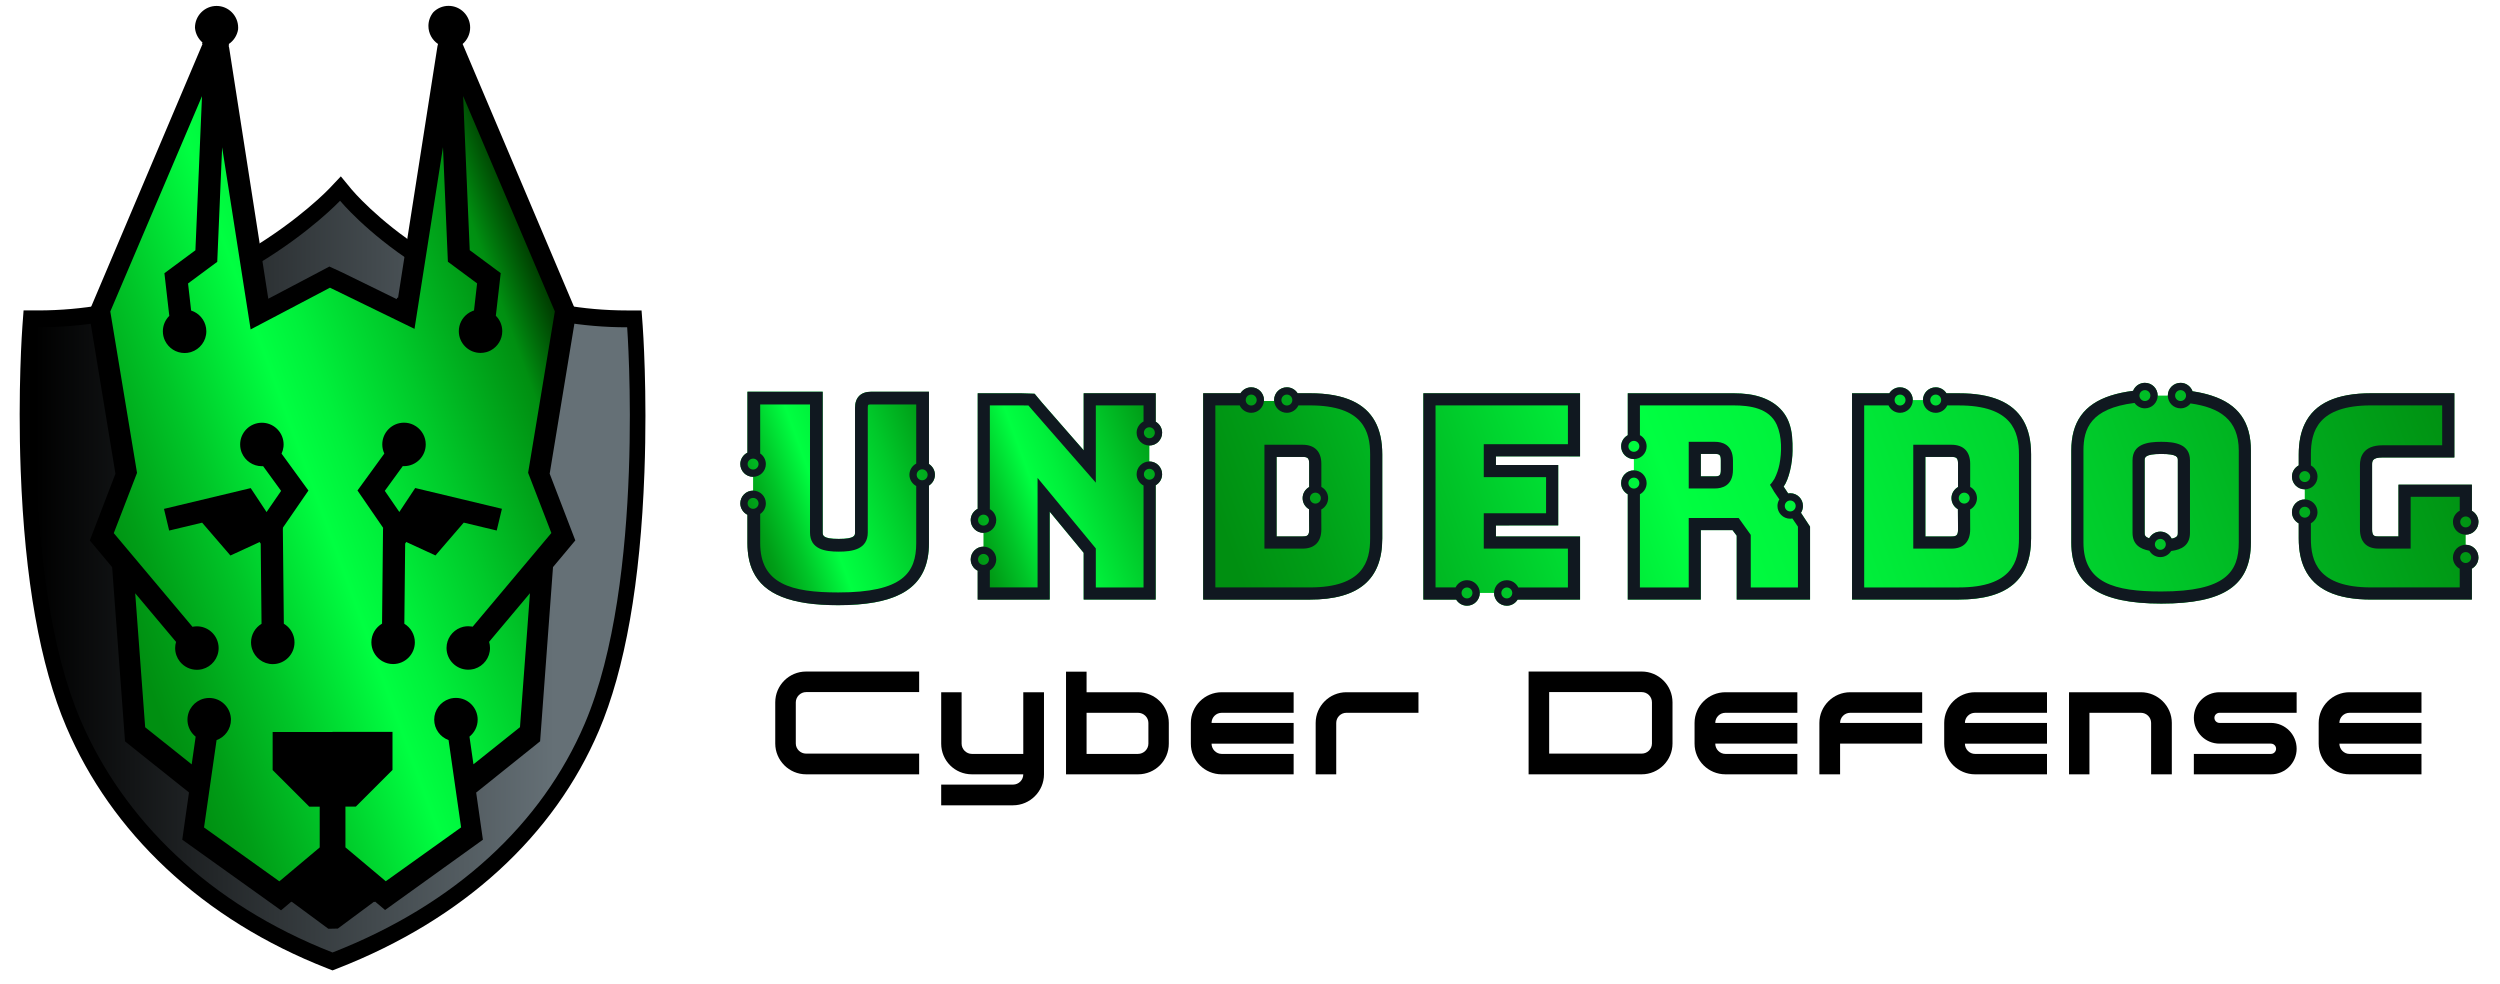 <svg xmlns="http://www.w3.org/2000/svg" xmlns:xlink="http://www.w3.org/1999/xlink" id="Layer_1" x="0px" y="0px" viewBox="0 0 254 100" style="enable-background:new 0 0 254 100;" xml:space="preserve"><g>	<g>		<g>			<g>				<g>					<path d="M33.249,98.383c-6.305-2.466-11.818-5.89-16.386-10.178c-4.427-4.155-7.835-8.989-10.131-14.367      c-2.662-6.236-4.22-14.996-4.629-26.036C1.8,39.643,2.259,33.378,2.278,33.115l0.118-1.575h1.46      c9.227,0,16.763-3.348,21.461-6.156c5.129-3.066,8.096-6.179,8.125-6.21l1.187-1.256l1.105,1.341      c0.024,0.029,2.606,3.121,7.343,6.165c4.342,2.791,11.448,6.117,20.643,6.117h1.462l0.116,1.577      c0.02,0.267,0.478,6.627,0.176,14.882c-0.409,11.173-1.965,20-4.626,26.238c-2.275,5.33-5.69,10.101-10.148,14.181      c-4.509,4.126-10.019,7.479-16.376,9.964l-0.538,0.21L33.249,98.383z"></path>					<linearGradient id="SVGID_1_" gradientUnits="userSpaceOnUse" x1="3.584" y1="58.584" x2="63.993" y2="58.584">						<stop offset="0" style="stop-color:#000000"></stop>						<stop offset="0.873" style="stop-color:#657076"></stop>					</linearGradient>					<path style="fill:url(#SVGID_1_);" d="M33.787,96.772c12.541-4.903,21.294-13.109,25.624-23.252      c6.205-14.546,4.309-40.266,4.309-40.266c-18.606,0-29.169-12.857-29.169-12.857S22.461,33.253,3.856,33.253      c0,0-1.895,25.324,4.313,39.866C12.499,83.264,21.25,91.868,33.787,96.772z"></path>				</g>			</g>		</g>		<path d="M38.111,91.604l-0.066,0.05l-0.045-0.038l-3.601,2.67l-0.075,0.057l-0.963,0.02h-0.001l-0.365-0.27h-0.001l-3.358-2.48   l-0.034,0.028l-0.023-0.017l-1.026,0.865l-10.036-7.177l0.682-4.782l-0.015-0.013l0.002-0.017l-4.833-3.855l-1.651-1.324   l-1.31-17.699l-2.267-2.711l2.604-6.779L9.026,31.721L20.563,4.502c0.004-0.008,0.008-0.017,0.013-0.025   c-0.018-0.016-0.036-0.032-0.053-0.048l0.037-0.086c0.004-0.008,0.008-0.017,0.013-0.025c-0.425-0.366-0.71-0.889-0.762-1.478   c-0.001-0.011-0.001-0.022-0.001-0.033c0-1.215,0.984-2.204,2.193-2.204c1.21,0,2.194,0.989,2.194,2.204   c0,0.063-0.002,0.125-0.007,0.187c0,0,0,0.001,0,0.002c-0.099,0.613-0.452,1.145-0.948,1.479c0.014,0.041,0.025,0.082,0.036,0.124   c-0.017,0.014-0.034,0.025-0.051,0.037c0.024,0.07,0.043,0.142,0.056,0.218l0.003,0.018l3.973,25.48l5.268-2.775l0.937-0.496   l1.279,0.588l5.569,2.726l0.026-0.167l0.101,0.05l4.009-25.591c0.013-0.076,0.032-0.149,0.056-0.219   c-0.588-0.396-0.976-1.07-0.976-1.831c0-0.53,0.188-1.017,0.501-1.399c0.397-0.397,0.943-0.642,1.546-0.642   c1.21,0,2.193,0.989,2.193,2.204c0,0.668-0.298,1.267-0.766,1.671c0.004,0.009,0.008,0.017,0.013,0.025l0.011,0.025l11.526,27.194   l-2.704,16.413l2.604,6.779l-2.266,2.711l-1.31,17.699l-6.497,5.208l0.684,4.79l-9.939,7.142L38.111,91.604z"></path>					<linearGradient id="SVGID_00000176738561234520733480000009333024789616114327_" gradientUnits="userSpaceOnUse" x1="33.782" y1="53.787" x2="33.796" y2="53.787">			<stop offset="0.034" style="stop-color:#008F11"></stop>			<stop offset="0.099" style="stop-color:#009E17"></stop>			<stop offset="0.223" style="stop-color:#00C528"></stop>			<stop offset="0.382" style="stop-color:#00FF41"></stop>			<stop offset="0.445" style="stop-color:#00F03B"></stop>			<stop offset="0.565" style="stop-color:#00C92A"></stop>			<stop offset="0.719" style="stop-color:#008F11"></stop>			<stop offset="1" style="stop-color:#6CCA98"></stop>		</linearGradient>		<polygon style="fill:url(#SVGID_00000176738561234520733480000009333024789616114327_);" points="33.796,53.791 33.782,53.791    33.782,53.782   "></polygon>					<linearGradient id="SVGID_00000111179231231290923640000009743512148729558167_" gradientUnits="userSpaceOnUse" x1="33.782" y1="53.787" x2="33.796" y2="53.787">			<stop offset="0.034" style="stop-color:#008F11"></stop>			<stop offset="0.087" style="stop-color:#00800F"></stop>			<stop offset="0.188" style="stop-color:#00590B"></stop>			<stop offset="0.327" style="stop-color:#001B03"></stop>			<stop offset="0.382" style="stop-color:#000000"></stop>			<stop offset="0.433" style="stop-color:#000F02"></stop>			<stop offset="0.531" style="stop-color:#003606"></stop>			<stop offset="0.666" style="stop-color:#00740E"></stop>			<stop offset="0.719" style="stop-color:#008F11"></stop>			<stop offset="1" style="stop-color:#6CCA98"></stop>		</linearGradient>		<polygon style="fill:url(#SVGID_00000111179231231290923640000009743512148729558167_);" points="33.796,53.791 33.782,53.791    33.782,53.782   "></polygon>					<linearGradient id="SVGID_00000051376954150966310450000009039759597036737204_" gradientUnits="userSpaceOnUse" x1="8.726" y1="57.341" x2="59.059" y2="39.021">			<stop offset="0.034" style="stop-color:#008F11"></stop>			<stop offset="0.112" style="stop-color:#009E17"></stop>			<stop offset="0.262" style="stop-color:#00C528"></stop>			<stop offset="0.455" style="stop-color:#00FF41"></stop>			<stop offset="0.539" style="stop-color:#00F03B"></stop>			<stop offset="0.701" style="stop-color:#00C92A"></stop>			<stop offset="0.909" style="stop-color:#008F11"></stop>			<stop offset="1" style="stop-color:#003B00"></stop>		</linearGradient>		<path style="fill:url(#SVGID_00000051376954150966310450000009039759597036737204_);" d="M56.372,31.638l-0.384-0.901   l-8.913-20.93l-0.021-0.05l0.024,0.562l0.647,15.098l3.148,2.332l-0.168,1.47l-0.2,1.745l-0.128,1.118   c0.403,0.399,0.654,0.955,0.654,1.567c0,0.842-0.474,1.575-1.169,1.948c-0.121,0.066-0.25,0.119-0.383,0.161   c-0.029,0.008-0.058,0.017-0.088,0.024c-0.181,0.049-0.372,0.075-0.568,0.075c-1.217,0-2.207-0.991-2.207-2.208   c0-0.716,0.343-1.352,0.873-1.757c0.157-0.119,0.33-0.218,0.517-0.293c0.05-0.02,0.101-0.038,0.154-0.055l0.163-1.435l0.15-1.318   l-1.738-1.287l-0.003-0.002l-0.001-0.001l-1.225-0.908l-0.494-11.543l-0.005-0.091l-0.113,0.726l-1.552,9.908l-0.283,1.8   l-0.941,6.006l-0.002,0.013l-0.096-0.047l-8.487-4.132l-0.006-0.003l-8.045,4.232l-0.017,0.008l-0.896-5.719l-0.278-1.774   L22.583,15.06l-0.014-0.094l-0.497,11.635l-1.977,1.464l-0.001,0.001l-0.989,0.733l0.166,1.452l0.148,1.302   c0.006,0.001,0.012,0.002,0.017,0.004c0.779,0.253,1.368,0.928,1.499,1.753c0,0.003,0.001,0.004,0.001,0.005   c0.017,0.112,0.027,0.228,0.027,0.343c0,0.989-0.655,1.829-1.553,2.11c-0.028,0.008-0.058,0.017-0.088,0.024   c-0.181,0.05-0.371,0.075-0.567,0.075c-0.875,0-1.633-0.512-1.99-1.253c-0.002-0.002-0.003-0.003-0.003-0.004   c-0.139-0.29-0.216-0.612-0.216-0.953c0-0.611,0.251-1.167,0.654-1.567l-0.119-1.036l-0.199-1.74l-0.178-1.556l3.15-2.332   l0.66-15.439l0.007-0.175l0.003-0.046l-8.94,20.993l-0.378,0.887l0.15,0.906l2.565,15.494l-2.362,6.119l4.484,5.337l3.511,4.179   c0.145-0.031,0.295-0.047,0.449-0.047c1.067,0,1.957,0.759,2.163,1.765c0.001,0.002,0.001,0.005,0.001,0.008   c0.03,0.14,0.045,0.287,0.045,0.435c0,1.028-0.705,1.893-1.658,2.139c-0.029,0.007-0.059,0.014-0.09,0.02   c-0.148,0.033-0.303,0.049-0.461,0.049c-0.685,0-1.297-0.313-1.703-0.805c-0.01-0.012-0.022-0.026-0.032-0.039   c-0.296-0.375-0.473-0.85-0.473-1.365c0-0.216,0.033-0.424,0.091-0.621c0-0.002,0.001-0.003,0.001-0.004l-0.745-0.888   l-3.338-3.973l-0.046-0.054l-0.021-0.024l1.012,13.61l3.031,2.417l1.696,1.353l0.002-0.017l0.399-2.784l0.003-0.011   c-0.119-0.094-0.228-0.202-0.324-0.317c-0.318-0.383-0.51-0.874-0.51-1.408c0-1.034,0.715-1.904,1.676-2.143   c0.03-0.006,0.06-0.015,0.09-0.02c0.144-0.03,0.291-0.046,0.442-0.046c1.153,0,2.102,0.889,2.199,2.016   c0.003,0.026,0.006,0.052,0.007,0.078c0.002,0.038,0.003,0.077,0.003,0.114c0,0.955-0.61,1.769-1.46,2.076L20.73,84.07   l0.021,0.015l7.623,5.452l0.009,0.007l0.011-0.011l4.087-3.433v-4.143h-1.059l-3.722-3.72v-3.868h6.083V74.36h6.094v3.867   l-3.721,3.721h-1.06v4.143l4.058,3.409l0.04,0.034l0.013-0.009l7.64-5.462l-1.272-8.873c-0.849-0.307-1.46-1.121-1.46-2.075   c0-0.974,0.635-1.805,1.513-2.097c0.003,0,0.005-0.001,0.007-0.001c0.05-0.017,0.104-0.033,0.156-0.046   c0.03-0.007,0.06-0.015,0.09-0.02c0.143-0.03,0.291-0.045,0.443-0.045c1.217,0,2.208,0.99,2.208,2.208   c0,0.698-0.326,1.32-0.833,1.726l0.391,2.724l0.013,0.088l0.017-0.013l4.71-3.759l1.012-13.591l0.001-0.019l-0.211,0.252   l-3.939,4.687c0.059,0.198,0.091,0.408,0.091,0.624c0,0.99-0.654,1.831-1.552,2.11c-0.029,0.008-0.058,0.018-0.088,0.024   c-0.011,0.003-0.022,0.007-0.034,0.009c-0.172,0.043-0.35,0.065-0.535,0.065c-1.217,0-2.208-0.99-2.208-2.209   c0-0.934,0.585-1.737,1.408-2.057c0.087-0.035,0.176-0.063,0.268-0.086c0.028-0.007,0.058-0.014,0.089-0.02   c0.143-0.03,0.292-0.045,0.443-0.045c0.119,0,0.237,0.01,0.351,0.028c0.033,0.005,0.065,0.012,0.098,0.019l0.006-0.007   l7.989-9.511l-2.361-6.119l2.566-15.501L56.372,31.638z M31.333,49.846l-2.205,3.205l-0.001,0.001l-0.376,0.547l-0.013,0.184   l0.013,1.296l0.001,0.066l0.085,8.225c0,0,0.001,0,0.001,0.001c0.485,0.287,0.852,0.757,1.005,1.313   c0.014,0.049,0.025,0.099,0.035,0.149c0.007,0.04,0.015,0.08,0.021,0.121c0.004,0.03,0.007,0.06,0.01,0.088   c0.007,0.074,0.012,0.148,0.012,0.225c0,1.217-0.99,2.208-2.208,2.208c-0.989,0-1.829-0.655-2.109-1.553   c-0.042-0.136-0.072-0.278-0.087-0.425c-0.008-0.076-0.012-0.153-0.012-0.231c0-0.799,0.428-1.499,1.067-1.887l-0.084-8.137   v-0.005l-0.109-0.165l-2.968,1.368l-2.875-3.336l-3.35,0.801l-0.525-2.198l-0.001-0.004l8.812-2.11l1.173,1.771l0.005,0.008   l0.433,0.654l0.003-0.003l0.166-0.244l0.001-0.002l0.001-0.001l1.305-1.897l0.002-0.002l-1.83-2.516   c-0.041,0.004-0.082,0.007-0.124,0.007c-0.913,0-1.7-0.557-2.035-1.349c-0.013-0.034-0.027-0.066-0.04-0.101   c-0.011-0.034-0.023-0.068-0.035-0.103c-0.042-0.136-0.072-0.278-0.087-0.425c-0.008-0.077-0.012-0.153-0.012-0.231   c0-1.217,0.99-2.208,2.208-2.208c1.143,0,2.087,0.875,2.197,1.988c0.007,0.073,0.012,0.147,0.012,0.22   c0,0.083-0.006,0.166-0.014,0.245c-0.028,0.243-0.096,0.472-0.195,0.685l0.001,0.003l2.727,3.749L31.333,49.846z M50.466,53.9   l-3.349-0.802l-2.875,3.336l-0.008-0.005l-2.96-1.364l-0.109,0.167l-0.084,8.14c0.638,0.388,1.068,1.088,1.068,1.887   c0,1.218-0.991,2.209-2.209,2.209c-0.385,0-0.746-0.098-1.061-0.273c-0.03-0.017-0.062-0.035-0.092-0.053   c-0.057-0.036-0.113-0.074-0.167-0.114c-0.539-0.403-0.888-1.047-0.888-1.77c0-0.806,0.437-1.513,1.085-1.897l0.085-8.29   l0.014-1.297v-0.008l0.008-0.14v-0.004l-0.398-0.579l-2.205-3.208l2.727-3.752c-0.133-0.283-0.208-0.597-0.208-0.931   c0-1.217,0.99-2.208,2.207-2.208c0.343,0,0.666,0.078,0.957,0.218c0.093,0.046,0.184,0.097,0.27,0.155   c0.592,0.397,0.982,1.071,0.982,1.835c0,1.219-0.99,2.208-2.208,2.208c-0.041,0-0.082-0.003-0.123-0.007l-1.829,2.517l1.303,1.894   l0.001,0.003l0.001,0.001l0.172,0.249l0.442-0.669l0.003-0.003l0.004-0.007l1.163-1.754l8.803,2.108l0.008,0.002L50.466,53.9z"></path>	</g>	<g>		<g>							<linearGradient id="SVGID_00000079478093369259103260000009935075759955765642_" gradientUnits="userSpaceOnUse" x1="74.777" y1="53.363" x2="96.448" y2="45.476">				<stop offset="0.034" style="stop-color:#008F11"></stop>				<stop offset="0.099" style="stop-color:#009E17"></stop>				<stop offset="0.223" style="stop-color:#00C528"></stop>				<stop offset="0.382" style="stop-color:#00FF41"></stop>				<stop offset="0.497" style="stop-color:#00F03B"></stop>				<stop offset="0.718" style="stop-color:#00C92A"></stop>				<stop offset="1" style="stop-color:#008F11"></stop>				<stop offset="1" style="stop-color:#003B00"></stop>			</linearGradient>			<path style="fill:url(#SVGID_00000079478093369259103260000009935075759955765642_);" d="M94.986,48.239    c0,0.46-0.243,0.861-0.605,1.091v5.847c0,0.546-0.044,1.053-0.134,1.523c-0.631,3.295-3.507,4.784-9.088,4.784    c-4.738,0-7.526-1.073-8.645-3.419c-0.388-0.809-0.574-1.769-0.574-2.889v-2.878c-0.427-0.212-0.724-0.649-0.724-1.156    c0-0.716,0.582-1.296,1.298-1.296v-1.402c-0.716,0-1.298-0.582-1.298-1.298c0-0.507,0.297-0.944,0.724-1.156v-6.194h7.647v14.298    c0,0.292,0,0.657,1.629,0.657c1.655,0,1.655-0.365,1.655-0.657V41.443c0-1.06,0.584-1.645,1.647-1.645h5.863v7.347    C94.743,47.375,94.986,47.779,94.986,48.239z"></path>							<linearGradient id="SVGID_00000103956089850575821170000002302814611608412079_" gradientUnits="userSpaceOnUse" x1="97.025" y1="54.568" x2="119.729" y2="46.304">				<stop offset="0.034" style="stop-color:#008F11"></stop>				<stop offset="0.099" style="stop-color:#009E17"></stop>				<stop offset="0.223" style="stop-color:#00C528"></stop>				<stop offset="0.382" style="stop-color:#00FF41"></stop>				<stop offset="0.497" style="stop-color:#00F03B"></stop>				<stop offset="0.718" style="stop-color:#00C92A"></stop>				<stop offset="1" style="stop-color:#008F11"></stop>				<stop offset="1" style="stop-color:#003B00"></stop>			</linearGradient>			<path style="fill:url(#SVGID_00000103956089850575821170000002302814611608412079_);" d="M118.072,48.182    c0,0.481-0.264,0.895-0.654,1.12v11.614h-7.316v-4.751l-3.45-4.179v8.93h-7.316v-2.915c0.083,0.039,0.173,0.067,0.264,0.085    c-0.559-0.145-0.975-0.649-0.975-1.252c0-0.714,0.582-1.296,1.296-1.296v-1.402c-0.714,0-1.296-0.582-1.296-1.296    c0-0.502,0.292-0.934,0.711-1.148V39.956h4.451l1.329,0.047l0.758,0.91l4.228,4.839v-5.795h7.316v2.891    c0.39,0.225,0.654,0.639,0.654,1.12c0,0.714-0.582,1.296-1.296,1.296v1.624C117.49,46.887,118.072,47.469,118.072,48.182z"></path>							<linearGradient id="SVGID_00000112607255844701710440000001947947981994417819_" gradientUnits="userSpaceOnUse" x1="126.417" y1="72.376" x2="245.401" y2="29.069">				<stop offset="0.034" style="stop-color:#008F11"></stop>				<stop offset="0.099" style="stop-color:#009E17"></stop>				<stop offset="0.223" style="stop-color:#00C528"></stop>				<stop offset="0.382" style="stop-color:#00FF41"></stop>				<stop offset="0.497" style="stop-color:#00F03B"></stop>				<stop offset="0.718" style="stop-color:#00C92A"></stop>				<stop offset="1" style="stop-color:#008F11"></stop>				<stop offset="1" style="stop-color:#003B00"></stop>			</linearGradient>			<path style="fill:url(#SVGID_00000112607255844701710440000001947947981994417819_);" d="M199.003,41.189h-1.162    c-0.208,0.443-0.654,0.753-1.171,0.753c-0.717,0-1.299-0.582-1.299-1.296h-1.029c0,0.714-0.582,1.296-1.296,1.296    c-0.521,0-0.966-0.31-1.171-0.753h-2.473v18.494h9.601c5.429,0,6.124-2.658,6.124-4.973v-8.546    C205.127,43.848,204.432,41.189,199.003,41.189z M195.621,46.423h2.643c0.504,0,0.673,0.102,0.673,0.697v2.363    c-0.395,0.222-0.667,0.641-0.667,1.127c0,0.48,0.261,0.899,0.652,1.123l0.015,2.046c0,0.619-0.169,0.723-0.673,0.723h-2.643    V46.423z M199.003,41.189h-1.162c-0.208,0.443-0.654,0.753-1.171,0.753c-0.717,0-1.299-0.582-1.299-1.296h-1.029    c0,0.714-0.582,1.296-1.296,1.296c-0.521,0-0.966-0.31-1.171-0.753h-2.473v18.494h9.601c5.429,0,6.124-2.658,6.124-4.973v-8.546    C205.127,43.848,204.432,41.189,199.003,41.189z M195.621,46.423h2.643c0.504,0,0.673,0.102,0.673,0.697v2.363    c-0.395,0.222-0.667,0.641-0.667,1.127c0,0.48,0.261,0.899,0.652,1.123l0.015,2.046c0,0.619-0.169,0.723-0.673,0.723h-2.643    V46.423z M199.003,41.189h-1.162c-0.208,0.443-0.654,0.753-1.171,0.753c-0.717,0-1.299-0.582-1.299-1.296h-1.029    c0,0.714-0.582,1.296-1.296,1.296c-0.521,0-0.966-0.31-1.171-0.753h-2.473v18.494h9.601c5.429,0,6.124-2.658,6.124-4.973v-8.546    C205.127,43.848,204.432,41.189,199.003,41.189z M195.621,46.423h2.643c0.504,0,0.673,0.102,0.673,0.697v2.363    c-0.395,0.222-0.667,0.641-0.667,1.127c0,0.48,0.261,0.899,0.652,1.123l0.015,2.046c0,0.619-0.169,0.723-0.673,0.723h-2.643    V46.423z M199.003,41.189h-1.162c-0.208,0.443-0.654,0.753-1.171,0.753c-0.717,0-1.299-0.582-1.299-1.296h-1.029    c0,0.714-0.582,1.296-1.296,1.296c-0.521,0-0.966-0.31-1.171-0.753h-2.473v18.494h9.601c5.429,0,6.124-2.658,6.124-4.973v-8.546    C205.127,43.848,204.432,41.189,199.003,41.189z M195.621,46.423h2.643c0.504,0,0.673,0.102,0.673,0.697v2.363    c-0.395,0.222-0.667,0.641-0.667,1.127c0,0.48,0.261,0.899,0.652,1.123l0.015,2.046c0,0.619-0.169,0.723-0.673,0.723h-2.643    V46.423z M199.003,41.189h-1.162c-0.208,0.443-0.654,0.753-1.171,0.753c-0.717,0-1.299-0.582-1.299-1.296h-1.029    c0,0.714-0.582,1.296-1.296,1.296c-0.521,0-0.966-0.31-1.171-0.753h-2.473v18.494h9.601c5.429,0,6.124-2.658,6.124-4.973v-8.546    C205.127,43.848,204.432,41.189,199.003,41.189z M195.621,46.423h2.643c0.504,0,0.673,0.102,0.673,0.697v2.363    c-0.395,0.222-0.667,0.641-0.667,1.127c0,0.48,0.261,0.899,0.652,1.123l0.015,2.046c0,0.619-0.169,0.723-0.673,0.723h-2.643    V46.423z M199.003,41.189h-1.162c-0.208,0.443-0.654,0.753-1.171,0.753c-0.717,0-1.299-0.582-1.299-1.296h-1.029    c0,0.714-0.582,1.296-1.296,1.296c-0.521,0-0.966-0.31-1.171-0.753h-2.473v18.494h9.601c5.429,0,6.124-2.658,6.124-4.973v-8.546    C205.127,43.848,204.432,41.189,199.003,41.189z M195.621,46.423h2.643c0.504,0,0.673,0.102,0.673,0.697v2.363    c-0.395,0.222-0.667,0.641-0.667,1.127c0,0.48,0.261,0.899,0.652,1.123l0.015,2.046c0,0.619-0.169,0.723-0.673,0.723h-2.643    V46.423z M137.431,40.744c-1.127-0.526-2.573-0.788-4.35-0.788h-1.244c-0.23-0.361-0.63-0.606-1.092-0.606    c-0.715,0-1.297,0.58-1.297,1.296c0,0.035,0,0.069,0.006,0.098h-1.04c0.006-0.03,0.006-0.063,0.006-0.098    c0-0.715-0.582-1.296-1.296-1.296c-0.462,0-0.862,0.245-1.092,0.606h-3.787v20.961h10.835c4.952,0,7.358-2.031,7.358-6.207    v-8.546C140.439,43.483,139.45,41.686,137.431,40.744z M129.699,46.423h2.643c0.504,0,0.673,0.102,0.673,0.697v2.363    c-0.395,0.222-0.667,0.641-0.667,1.127c0,0.48,0.261,0.899,0.652,1.123l0.015,2.046c0,0.619-0.169,0.723-0.673,0.723h-2.643    V46.423z M160.533,46.367v-6.411h-15.919v20.961h3.331c0.23,0.371,0.636,0.623,1.105,0.623c0.714,0,1.296-0.582,1.296-1.296    h1.451c0,0.714,0.582,1.296,1.296,1.296c0.467,0,0.873-0.252,1.101-0.623h6.341v-6.415h-8.546v-1.119l6.328-0.002v-6.137h-6.328    v-0.877H160.533z M182.978,52.102c0.13-0.2,0.204-0.439,0.204-0.695c0-0.715-0.578-1.296-1.296-1.296    c-0.072,0-0.143,0.007-0.209,0.02c-0.274-0.411-0.458-0.693-0.458-0.693c0.543-0.762,0.897-2.376,0.903-3.635    c0.007-0.986-0.013-1.972-0.373-2.904c-0.664-1.727-2.293-2.582-4.05-2.838c-0.525-0.074-1.06-0.106-1.59-0.106h-10.728v4.261    c-0.4,0.222-0.675,0.641-0.675,1.131c0,0.714,0.582,1.296,1.296,1.296v1.144c-0.714,0-1.296,0.582-1.296,1.296    c0,0.487,0.274,0.908,0.675,1.131v10.704h7.425v-7.058h3.219l0.424,0.562v6.496h7.453v-7.412    C183.903,53.505,183.484,52.867,182.978,52.102z M174.834,46.792v0.932c0,0.582-0.132,0.671-0.589,0.671h-1.438v-2.274h1.438    C174.702,46.121,174.834,46.21,174.834,46.792z M203.131,40.646c-1.094-0.462-2.467-0.689-4.128-0.689h-1.244    c-0.23-0.361-0.63-0.606-1.09-0.606c-0.717,0-1.299,0.58-1.299,1.296h-1.029c0-0.715-0.582-1.296-1.296-1.296    c-0.462,0-0.864,0.245-1.092,0.606h-3.787v20.961h10.835c4.952,0,7.358-2.031,7.358-6.207v-8.546    C206.361,43.385,205.299,41.559,203.131,40.646z M195.621,46.423h2.643c0.504,0,0.673,0.102,0.673,0.697v2.363    c-0.395,0.222-0.667,0.641-0.667,1.127c0,0.48,0.261,0.899,0.652,1.123l0.015,2.046c0,0.619-0.169,0.723-0.673,0.723h-2.643    V46.423z M224.681,40.192c-0.575-0.187-1.212-0.332-1.918-0.436c-0.182-0.5-0.654-0.86-1.216-0.86    c-0.715,0-1.296,0.578-1.296,1.296h-1.032c0-0.717-0.578-1.296-1.296-1.296c-0.543,0-1.008,0.335-1.199,0.814    c-0.843,0.107-1.598,0.267-2.265,0.482c-2.741,0.882-4.015,2.697-4.015,5.586v9.343c0,4.293,2.819,6.205,9.139,6.205    c6.385,0,9.108-1.855,9.108-6.205v-9.343C228.692,42.887,227.422,41.07,224.681,40.192z M221.267,46.766v7.369    c0,0.226-0.004,0.471-0.623,0.593c-0.215-0.424-0.649-0.717-1.153-0.717c-0.489,0-0.908,0.274-1.131,0.675    c-0.458-0.133-0.463-0.36-0.463-0.55v-7.369c0-0.272,0-0.645,1.687-0.645C221.267,46.121,221.267,46.479,221.267,46.766z     M250.514,55.349v-1.027c0.714,0,1.296-0.58,1.296-1.296c0-0.484-0.272-0.903-0.667-1.125v-2.66h-7.455v5.26h-2.039    c-0.449,0-0.645-0.067-0.645-0.723v-6.548c0-0.371,0-0.753,1.055-0.753h7.304v-6.522h-8.454c-3.516,0-5.749,1.023-6.745,3.114    c-0.411,0.853-0.613,1.883-0.613,3.093v1.121c-0.406,0.221-0.686,0.643-0.686,1.136c0,0.714,0.582,1.296,1.299,1.296v1.027    c-0.717,0-1.299,0.58-1.299,1.296c0,0.493,0.28,0.917,0.686,1.134v1.537c0,1.212,0.202,2.245,0.613,3.095    c0.997,2.087,3.229,3.112,6.745,3.112h10.233v-3.145c0.395-0.222,0.667-0.641,0.667-1.125    C251.81,55.929,251.228,55.349,250.514,55.349z M199.003,41.189h-1.162c-0.208,0.443-0.654,0.753-1.171,0.753    c-0.717,0-1.299-0.582-1.299-1.296h-1.029c0,0.714-0.582,1.296-1.296,1.296c-0.521,0-0.966-0.31-1.171-0.753h-2.473v18.494h9.601    c5.429,0,6.124-2.658,6.124-4.973v-8.546C205.127,43.848,204.432,41.189,199.003,41.189z M195.621,46.423h2.643    c0.504,0,0.673,0.102,0.673,0.697v2.363c-0.395,0.222-0.667,0.641-0.667,1.127c0,0.48,0.261,0.899,0.652,1.123l0.015,2.046    c0,0.619-0.169,0.723-0.673,0.723h-2.643V46.423z M199.003,41.189h-1.162c-0.208,0.443-0.654,0.753-1.171,0.753    c-0.717,0-1.299-0.582-1.299-1.296h-1.029c0,0.714-0.582,1.296-1.296,1.296c-0.521,0-0.966-0.31-1.171-0.753h-2.473v18.494h9.601    c5.429,0,6.124-2.658,6.124-4.973v-8.546C205.127,43.848,204.432,41.189,199.003,41.189z M195.621,46.423h2.643    c0.504,0,0.673,0.102,0.673,0.697v2.363c-0.395,0.222-0.667,0.641-0.667,1.127c0,0.48,0.261,0.899,0.652,1.123l0.015,2.046    c0,0.619-0.169,0.723-0.673,0.723h-2.643V46.423z M199.003,41.189h-1.162c-0.208,0.443-0.654,0.753-1.171,0.753    c-0.717,0-1.299-0.582-1.299-1.296h-1.029c0,0.714-0.582,1.296-1.296,1.296c-0.521,0-0.966-0.31-1.171-0.753h-2.473v18.494h9.601    c5.429,0,6.124-2.658,6.124-4.973v-8.546C205.127,43.848,204.432,41.189,199.003,41.189z M195.621,46.423h2.643    c0.504,0,0.673,0.102,0.673,0.697v2.363c-0.395,0.222-0.667,0.641-0.667,1.127c0,0.48,0.261,0.899,0.652,1.123l0.015,2.046    c0,0.619-0.169,0.723-0.673,0.723h-2.643V46.423z M199.003,41.189h-1.162c-0.208,0.443-0.654,0.753-1.171,0.753    c-0.717,0-1.299-0.582-1.299-1.296h-1.029c0,0.714-0.582,1.296-1.296,1.296c-0.521,0-0.966-0.31-1.171-0.753h-2.473v18.494h9.601    c5.429,0,6.124-2.658,6.124-4.973v-8.546C205.127,43.848,204.432,41.189,199.003,41.189z M195.621,46.423h2.643    c0.504,0,0.673,0.102,0.673,0.697v2.363c-0.395,0.222-0.667,0.641-0.667,1.127c0,0.48,0.261,0.899,0.652,1.123l0.015,2.046    c0,0.619-0.169,0.723-0.673,0.723h-2.643V46.423z M199.003,41.189h-1.162c-0.208,0.443-0.654,0.753-1.171,0.753    c-0.717,0-1.299-0.582-1.299-1.296h-1.029c0,0.714-0.582,1.296-1.296,1.296c-0.521,0-0.966-0.31-1.171-0.753h-2.473v18.494h9.601    c5.429,0,6.124-2.658,6.124-4.973v-8.546C205.127,43.848,204.432,41.189,199.003,41.189z M195.621,46.423h2.643    c0.504,0,0.673,0.102,0.673,0.697v2.363c-0.395,0.222-0.667,0.641-0.667,1.127c0,0.48,0.261,0.899,0.652,1.123l0.015,2.046    c0,0.619-0.169,0.723-0.673,0.723h-2.643V46.423z M199.003,41.189h-1.162c-0.208,0.443-0.654,0.753-1.171,0.753    c-0.717,0-1.299-0.582-1.299-1.296h-1.029c0,0.714-0.582,1.296-1.296,1.296c-0.521,0-0.966-0.31-1.171-0.753h-2.473v18.494h9.601    c5.429,0,6.124-2.658,6.124-4.973v-8.546C205.127,43.848,204.432,41.189,199.003,41.189z M195.621,46.423h2.643    c0.504,0,0.673,0.102,0.673,0.697v2.363c-0.395,0.222-0.667,0.641-0.667,1.127c0,0.48,0.261,0.899,0.652,1.123l0.015,2.046    c0,0.619-0.169,0.723-0.673,0.723h-2.643V46.423z"></path>			<g>				<g>					<path style="fill:#101820;" d="M160.533,46.367v-6.411h-15.919v20.961h3.331c0.23,0.371,0.636,0.623,1.105,0.623      c0.714,0,1.296-0.582,1.296-1.296c0-0.714-0.582-1.296-1.296-1.296c-0.512,0-0.955,0.3-1.164,0.734h-2.035V41.189H159.3v3.944      h-8.55v3.344h6.331v3.67h-6.331v3.592h8.55v3.944h-5.045c-0.213-0.434-0.652-0.734-1.164-0.734      c-0.714,0-1.296,0.582-1.296,1.296c0,0.714,0.582,1.296,1.296,1.296c0.467,0,0.873-0.252,1.101-0.623h6.341v-6.415h-8.546      v-1.119l6.328-0.002v-6.137h-6.328v-0.877H160.533z M149.049,59.688c0.306,0,0.552,0.248,0.552,0.556      c0,0.304-0.247,0.556-0.552,0.556c-0.308,0-0.556-0.252-0.556-0.556C148.493,59.936,148.741,59.688,149.049,59.688z       M153.091,60.8c-0.306,0-0.556-0.252-0.556-0.556c0-0.308,0.25-0.556,0.556-0.556c0.304,0,0.556,0.248,0.556,0.556      C153.647,60.548,153.395,60.8,153.091,60.8z"></path>					<path style="fill:#101820;" d="M174.245,44.888h-2.671v4.739h2.671c0.682,0,1.824-0.248,1.824-1.903v-0.932      C176.068,45.133,174.927,44.888,174.245,44.888z M174.834,47.724c0,0.582-0.132,0.671-0.589,0.671h-1.438v-2.274h1.438      c0.458,0,0.589,0.089,0.589,0.671V47.724z"></path>					<path style="fill:#101820;" d="M182.978,52.102c0.13-0.2,0.204-0.439,0.204-0.695c0-0.715-0.578-1.296-1.296-1.296      c-0.072,0-0.143,0.007-0.209,0.02c-0.274-0.411-0.458-0.693-0.458-0.693c0.543-0.762,0.897-2.376,0.903-3.635      c0.007-0.986-0.013-1.972-0.373-2.904c-0.664-1.727-2.293-2.582-4.05-2.838c-0.525-0.074-1.06-0.106-1.59-0.106h-10.728v4.261      c-0.4,0.222-0.675,0.641-0.675,1.131c0,0.714,0.582,1.296,1.296,1.296s1.296-0.582,1.296-1.296      c0-0.491-0.276-0.916-0.682-1.136v-3.023c0,0,9.482,0,9.493,0c1.674,0,3.646,0.261,4.417,1.979      c0.528,1.179,0.51,2.762,0.267,4.011c-0.102,0.512-0.274,1.008-0.51,1.472c-0.048,0.093-0.352,0.536-0.452,0.604l0.224,0.371      l0.187,0.323l0.539,0.791c-0.119,0.196-0.191,0.423-0.191,0.667c0,0.714,0.582,1.296,1.296,1.296      c0.076,0,0.148-0.009,0.221-0.022l0.563,0.825v6.178h-4.793v-5.262c0-0.032-0.004-0.059-0.007-0.089l-1.223-1.707h-5.073v7.058      h-4.958v-9.466c0.406-0.219,0.682-0.643,0.682-1.134c0-0.714-0.582-1.296-1.296-1.296s-1.296,0.582-1.296,1.296      c0,0.487,0.274,0.908,0.675,1.131v10.704h7.425v-7.058h3.219l0.424,0.562v6.496h7.453v-7.412      C183.903,53.505,183.484,52.867,182.978,52.102z M166.002,45.904c-0.304,0-0.556-0.25-0.556-0.556s0.252-0.556,0.556-0.556      c0.308,0,0.556,0.25,0.556,0.556S166.31,45.904,166.002,45.904z M181.886,51.963c-0.306,0-0.552-0.25-0.552-0.556      c0-0.308,0.247-0.556,0.552-0.556c0.308,0,0.556,0.248,0.556,0.556C182.442,51.713,182.194,51.963,181.886,51.963z       M166.002,49.639c-0.304,0-0.556-0.252-0.556-0.556c0-0.306,0.252-0.556,0.556-0.556c0.308,0,0.556,0.25,0.556,0.556      C166.558,49.387,166.31,49.639,166.002,49.639z"></path>					<path style="fill:#101820;" d="M134.938,50.61c0-0.497-0.282-0.923-0.689-1.14v-2.35c0-1.244-0.678-1.933-1.907-1.933h-3.876      v10.552h3.876c1.229,0,1.907-0.695,1.907-1.959l-0.007-2.018C134.655,51.542,134.938,51.11,134.938,50.61z M133.014,49.483      c-0.395,0.222-0.667,0.641-0.667,1.127c0,0.48,0.261,0.899,0.652,1.123l0.015,2.046c0,0.619-0.169,0.723-0.673,0.723h-2.643      v-8.079h2.643c0.504,0,0.673,0.102,0.673,0.697V49.483z M133.643,51.164c-0.304,0-0.556-0.248-0.556-0.554      c0-0.308,0.252-0.556,0.556-0.556c0.308,0,0.556,0.248,0.556,0.556C134.199,50.916,133.95,51.164,133.643,51.164z"></path>					<path style="fill:#101820;" d="M137.431,40.744c-1.127-0.526-2.573-0.788-4.35-0.788h-1.244      c-0.23-0.361-0.63-0.606-1.092-0.606c-0.715,0-1.297,0.58-1.297,1.296c0,0.035,0,0.069,0.006,0.098      c0.048,0.667,0.61,1.197,1.292,1.197c0.521,0,0.966-0.31,1.173-0.753h1.162c5.429,0,6.124,2.66,6.124,4.975v8.546      c0,2.315-0.695,4.973-6.124,4.973h-9.601V41.189h2.473c0.206,0.443,0.651,0.753,1.171,0.753c0.68,0,1.24-0.53,1.29-1.197      c0.006-0.03,0.006-0.063,0.006-0.098c0-0.715-0.582-1.296-1.296-1.296c-0.462,0-0.862,0.245-1.092,0.606h-3.787v20.961h10.835      c4.952,0,7.358-2.031,7.358-6.207v-8.546C140.439,43.483,139.45,41.686,137.431,40.744z M131.293,40.744      c-0.046,0.259-0.274,0.456-0.547,0.456s-0.5-0.196-0.547-0.456c-0.006-0.03-0.009-0.063-0.009-0.098      c0-0.308,0.248-0.556,0.556-0.556c0.306,0,0.554,0.248,0.554,0.556C131.3,40.681,131.298,40.714,131.293,40.744z       M127.124,40.09c0.308,0,0.556,0.248,0.556,0.556c0,0.035-0.004,0.069-0.009,0.098c-0.046,0.259-0.272,0.456-0.547,0.456      c-0.272,0-0.5-0.196-0.549-0.456c-0.006-0.03-0.007-0.063-0.007-0.098C126.568,40.338,126.818,40.09,127.124,40.09z"></path>					<path style="fill:#101820;" d="M200.86,50.61c0-0.497-0.282-0.923-0.689-1.14v-2.35c0-1.244-0.678-1.933-1.907-1.933h-3.876      v10.552h3.876c1.229,0,1.907-0.695,1.907-1.959l-0.007-2.018C200.577,51.542,200.86,51.11,200.86,50.61z M198.936,49.483      c-0.395,0.222-0.667,0.641-0.667,1.127c0,0.48,0.261,0.899,0.652,1.123l0.015,2.046c0,0.619-0.169,0.723-0.673,0.723h-2.643      v-8.079h2.643c0.504,0,0.673,0.102,0.673,0.697V49.483z M199.565,51.164c-0.304,0-0.556-0.248-0.556-0.554      c0-0.308,0.252-0.556,0.556-0.556c0.308,0,0.556,0.248,0.556,0.556C200.121,50.916,199.872,51.164,199.565,51.164z"></path>					<path style="fill:#101820;" d="M203.131,40.646c-1.094-0.462-2.467-0.689-4.128-0.689h-1.244      c-0.23-0.361-0.63-0.606-1.09-0.606c-0.717,0-1.299,0.58-1.299,1.296c0,0.714,0.582,1.296,1.299,1.296      c0.517,0,0.964-0.31,1.171-0.753h1.162c5.429,0,6.124,2.66,6.124,4.975v8.546c0,2.315-0.695,4.973-6.124,4.973h-9.601V41.189      h2.473c0.206,0.443,0.651,0.753,1.171,0.753c0.714,0,1.296-0.582,1.296-1.296c0-0.715-0.582-1.296-1.296-1.296      c-0.462,0-0.864,0.245-1.092,0.606h-3.787v20.961h10.835c4.952,0,7.358-2.031,7.358-6.207v-8.546      C206.361,43.385,205.299,41.559,203.131,40.646z M196.67,41.2c-0.31,0-0.556-0.248-0.556-0.554      c0-0.308,0.247-0.556,0.556-0.556c0.304,0,0.552,0.248,0.552,0.556C197.222,40.952,196.974,41.2,196.67,41.2z M193.046,40.09      c0.304,0,0.556,0.248,0.556,0.556c0,0.306-0.252,0.554-0.556,0.554c-0.306,0-0.556-0.248-0.556-0.554      C192.49,40.338,192.74,40.09,193.046,40.09z"></path>					<path style="fill:#101820;" d="M224.681,40.192c-0.575-0.187-1.212-0.332-1.918-0.436c-0.182-0.5-0.654-0.86-1.216-0.86      c-0.715,0-1.296,0.578-1.296,1.296c0,0.714,0.58,1.296,1.296,1.296c0.417,0,0.784-0.202,1.021-0.51l-0.002,0.011      c2.945,0.419,4.893,1.638,4.893,4.789v9.343c0,2.984-1.34,4.973-7.875,4.973c-4.745,0-7.905-0.845-7.905-4.973v-9.343      c0-2.209,0.701-4.276,5.188-4.841c0.235,0.33,0.621,0.55,1.056,0.55c0.717,0,1.296-0.582,1.296-1.296      c0-0.717-0.578-1.296-1.296-1.296c-0.543,0-1.008,0.335-1.199,0.814c-0.843,0.107-1.598,0.267-2.265,0.482      c-2.741,0.882-4.015,2.697-4.015,5.586v9.343c0,4.293,2.819,6.205,9.139,6.205c6.385,0,9.108-1.855,9.108-6.205v-9.343      C228.692,42.887,227.422,41.07,224.681,40.192z M221.547,40.744c-0.308,0-0.556-0.248-0.556-0.552      c0-0.308,0.248-0.556,0.556-0.556c0.306,0,0.554,0.248,0.554,0.556C222.101,40.496,221.852,40.744,221.547,40.744z       M217.923,39.636c0.308,0,0.556,0.248,0.556,0.556c0,0.304-0.248,0.552-0.556,0.552c-0.304,0-0.556-0.248-0.556-0.552      C217.367,39.884,217.619,39.636,217.923,39.636z"></path>					<path style="fill:#101820;" d="M219.584,44.888c-1.36,0-2.919,0.211-2.919,1.878v7.369c0,1.19,0.775,1.648,1.709,1.816      c0.222,0.387,0.639,0.651,1.118,0.651c0.465,0,0.871-0.248,1.101-0.621c1.047-0.132,1.909-0.565,1.909-1.846v-7.369      C222.501,45.1,220.942,44.888,219.584,44.888z M219.491,55.863c-0.306,0-0.556-0.25-0.556-0.556      c0-0.304,0.25-0.556,0.556-0.556c0.304,0,0.556,0.252,0.556,0.556C220.047,55.612,219.795,55.863,219.491,55.863z       M221.267,54.135c0,0.226-0.004,0.471-0.623,0.593c-0.215-0.424-0.649-0.717-1.153-0.717c-0.489,0-0.908,0.274-1.131,0.675      c-0.458-0.133-0.463-0.36-0.463-0.55v-7.369c0-0.272,0-0.645,1.687-0.645c1.683,0,1.683,0.358,1.683,0.645V54.135z"></path>					<path style="fill:#101820;" d="M250.514,55.349c-0.715,0-1.296,0.58-1.296,1.297c0,0.493,0.282,0.917,0.689,1.138v1.898h-8.999      c-5.427,0-6.122-2.658-6.122-4.973v-1.542c0.398-0.222,0.673-0.641,0.673-1.129c0-0.715-0.582-1.296-1.296-1.296      c-0.717,0-1.299,0.58-1.299,1.296c0,0.493,0.28,0.917,0.686,1.134v1.537c0,1.212,0.202,2.245,0.613,3.095      c0.997,2.087,3.229,3.112,6.745,3.112h10.233v-3.145c0.395-0.222,0.667-0.641,0.667-1.125      C251.81,55.929,251.228,55.349,250.514,55.349z M234.165,52.595c-0.308,0-0.556-0.248-0.556-0.556      c0-0.306,0.248-0.554,0.556-0.554c0.304,0,0.552,0.248,0.552,0.554C234.717,52.347,234.469,52.595,234.165,52.595z       M250.514,57.201c-0.306,0-0.556-0.248-0.556-0.554c0-0.308,0.25-0.556,0.556-0.556c0.308,0,0.556,0.248,0.556,0.556      C251.07,56.952,250.822,57.201,250.514,57.201z"></path>					<path style="fill:#101820;" d="M251.143,51.902v-2.66h-7.455v5.26h-2.039c-0.449,0-0.645-0.067-0.645-0.723v-6.548      c0-0.371,0-0.753,1.055-0.753h7.304v-6.522h-8.454c-3.516,0-5.749,1.023-6.745,3.114c-0.411,0.853-0.613,1.883-0.613,3.093      v1.121c-0.406,0.221-0.686,0.643-0.686,1.136c0,0.714,0.582,1.296,1.299,1.296c0.714,0,1.296-0.582,1.296-1.296      c0-0.487-0.274-0.908-0.673-1.131v-1.127c0-2.315,0.695-4.975,6.122-4.975h7.217v4.054h-6.068      c-1.991,0-2.287,1.246-2.287,1.989v6.548c0,1.264,0.667,1.959,1.878,1.959h3.273l0.002-5.26h4.984v1.41      c-0.408,0.217-0.689,0.643-0.689,1.138c0,0.715,0.58,1.296,1.296,1.296c0.714,0,1.296-0.58,1.296-1.296      C251.81,52.543,251.537,52.124,251.143,51.902z M234.165,48.977c-0.308,0-0.556-0.252-0.556-0.556      c0-0.306,0.248-0.556,0.556-0.556c0.304,0,0.552,0.25,0.552,0.556C234.717,48.725,234.469,48.977,234.165,48.977z       M250.514,53.583c-0.306,0-0.556-0.248-0.556-0.556c0-0.306,0.25-0.554,0.556-0.554c0.308,0,0.556,0.248,0.556,0.554      C251.07,53.334,250.822,53.583,250.514,53.583z"></path>					<path style="fill:#101820;" d="M117.418,42.848v-2.891h-7.316v5.796l-4.228-4.839l-0.758-0.91l-1.329-0.046h-4.452v11.738      c-0.419,0.215-0.71,0.647-0.71,1.149c0,0.714,0.582,1.296,1.296,1.296c0.715,0,1.297-0.582,1.297-1.296      c0-0.493-0.278-0.916-0.686-1.136h0.037V41.189h3.218l0.702,0.009l0.45,0.521l6.396,7.319v-7.849h4.849v1.633      c-0.417,0.215-0.704,0.643-0.704,1.145c0,0.714,0.582,1.296,1.296,1.296s1.296-0.582,1.296-1.296      C118.072,43.485,117.809,43.072,117.418,42.848z M99.921,53.399c-0.306,0-0.554-0.252-0.554-0.556      c0-0.306,0.248-0.556,0.554-0.556c0.308,0,0.556,0.25,0.556,0.556C100.477,53.147,100.229,53.399,99.921,53.399z       M116.776,44.523c-0.304,0-0.556-0.25-0.556-0.556c0-0.308,0.252-0.556,0.556-0.556c0.308,0,0.556,0.248,0.556,0.556      C117.332,44.273,117.084,44.523,116.776,44.523z"></path>					<path style="fill:#101820;" d="M116.776,46.886c-0.714,0-1.296,0.582-1.296,1.296c0,0.502,0.287,0.932,0.704,1.149v10.352      h-4.849V55.72l-5.918-7.165v11.128h-4.849v-1.729c0.386-0.226,0.649-0.639,0.649-1.118c0-0.714-0.582-1.296-1.297-1.296      c-0.714,0-1.296,0.582-1.296,1.296c0,0.602,0.415,1.107,0.975,1.251c-0.091-0.019-0.182-0.046-0.265-0.085v2.915h7.317v-8.93      l3.449,4.178v4.752h7.316V49.301c0.391-0.224,0.654-0.638,0.654-1.119C118.072,47.468,117.49,46.886,116.776,46.886z       M99.921,57.392c-0.306,0-0.554-0.248-0.554-0.556c0-0.306,0.248-0.556,0.554-0.556c0.308,0,0.556,0.25,0.556,0.556      C100.477,57.143,100.229,57.392,99.921,57.392z M116.776,48.738c-0.304,0-0.556-0.248-0.556-0.556      c0-0.304,0.252-0.552,0.556-0.552c0.308,0,0.556,0.248,0.556,0.552C117.332,48.49,117.084,48.738,116.776,48.738z"></path>				</g>				<path style="fill:#101820;" d="M94.381,47.146v-7.347h-5.862c-1.062,0-1.648,0.584-1.648,1.644v12.654     c0,0.293,0,0.658-1.655,0.658c-1.629,0-1.629-0.365-1.629-0.658V39.799h-7.647v6.192c-0.426,0.213-0.723,0.651-0.723,1.157     c0,0.717,0.582,1.299,1.297,1.299c0.714,0,1.296-0.582,1.296-1.299c0-0.447-0.23-0.843-0.576-1.075v-4.982h5.062v13.006     c0,1.727,1.561,1.95,2.921,1.95c1.373,0,2.949-0.222,2.949-1.95V41.443c0-0.235,0.044-0.306,0.044-0.306     c0.002-0.002,0.072-0.046,0.31-0.046h4.569v6.009c-0.41,0.217-0.691,0.643-0.691,1.14c0,0.493,0.282,0.921,0.691,1.14v5.798     c0,3.012-1.349,5.015-7.927,5.015c-4.76,0-7.927-0.854-7.927-5.015v-2.958c0.347-0.232,0.576-0.628,0.576-1.075     c0-0.717-0.582-1.296-1.296-1.296c-0.715,0-1.297,0.578-1.297,1.296c0,0.506,0.297,0.943,0.723,1.157v2.877     c0,1.121,0.187,2.08,0.575,2.89c1.119,2.345,3.907,3.42,8.646,3.42c5.581,0,8.455-1.49,9.087-4.786     c0.089-0.471,0.133-0.977,0.133-1.524v-5.846c0.361-0.23,0.606-0.632,0.606-1.092C94.987,47.78,94.742,47.376,94.381,47.146z      M76.514,47.704c-0.308,0-0.556-0.248-0.556-0.556c0-0.306,0.248-0.552,0.556-0.552c0.306,0,0.554,0.247,0.554,0.552     C77.068,47.455,76.82,47.704,76.514,47.704z M76.514,51.696c-0.308,0-0.556-0.248-0.556-0.552c0-0.308,0.248-0.556,0.556-0.556     c0.306,0,0.554,0.248,0.554,0.556C77.068,51.448,76.82,51.696,76.514,51.696z M93.692,48.795c-0.306,0-0.556-0.25-0.556-0.556     c0-0.308,0.25-0.556,0.556-0.556c0.304,0,0.556,0.248,0.556,0.556C94.248,48.545,93.996,48.795,93.692,48.795z"></path>			</g>		</g>		<path d="M80.853,71.361v4.177c0,0.567,0.477,1.029,1.044,1.029h11.488v2.104H81.898c-1.731,0-3.133-1.417-3.133-3.133v-4.177   c0-1.731,1.402-3.133,3.133-3.133h11.488v2.089H81.898C81.331,70.316,80.853,70.794,80.853,71.361z"></path>		<path d="M103.965,70.331h2.104v8.34c0,1.731-1.417,3.148-3.148,3.148h-7.296v-2.104h7.296c0.582,0,1.044-0.463,1.044-1.044h-5.222   c-1.731,0-3.118-1.388-3.118-3.118v-5.222h2.074v5.222c0,0.567,0.477,1.044,1.044,1.044h5.222V70.331z"></path>		<path d="M110.396,68.243v2.089h5.222c1.746,0,3.133,1.402,3.133,3.118v2.104c0,1.731-1.387,3.118-3.133,3.118h-7.31V68.243   H110.396z M110.396,72.42v4.177h5.222c0.582,0,1.059-0.477,1.059-1.044v-2.104c0-0.567-0.477-1.029-1.059-1.029H110.396z"></path>		<path d="M120.99,75.553v-2.104c0-1.716,1.417-3.118,3.133-3.118h7.311v2.089h-7.311c-0.567,0-1.029,0.463-1.029,1.029h8.34v2.104   h-8.34c0,0.567,0.463,1.044,1.029,1.044h7.311v2.074h-7.311C122.407,78.671,120.99,77.284,120.99,75.553z"></path>		<path d="M136.79,70.331h7.326v2.089h-7.326c-0.567,0-1.029,0.463-1.029,1.029v5.222h-2.089v-5.222   C133.672,71.734,135.074,70.331,136.79,70.331z"></path>		<path d="M166.794,78.671h-11.488V68.227h11.488c1.731,0,3.133,1.402,3.133,3.133v4.177   C169.928,77.254,168.525,78.671,166.794,78.671z M157.395,76.567h9.399c0.582,0,1.044-0.463,1.044-1.029v-4.177   c0-0.582-0.463-1.044-1.044-1.044h-9.399V76.567z"></path>		<path d="M172.167,75.553v-2.104c0-1.716,1.417-3.118,3.133-3.118h7.311v2.089H175.3c-0.567,0-1.029,0.463-1.029,1.029h8.34v2.104   h-8.34c0,0.567,0.463,1.044,1.029,1.044h7.311v2.074H175.3C173.584,78.671,172.167,77.284,172.167,75.553z"></path>		<path d="M184.849,78.671v-5.222c0-1.716,1.417-3.118,3.133-3.118h7.311v2.089h-7.311c-0.567,0-1.029,0.463-1.029,1.029h8.34v2.104   h-8.34v3.118H184.849z"></path>		<path d="M197.531,75.553v-2.104c0-1.716,1.417-3.118,3.133-3.118h7.311v2.089h-7.311c-0.567,0-1.029,0.463-1.029,1.029h8.34v2.104   h-8.34c0,0.567,0.463,1.044,1.029,1.044h7.311v2.074h-7.311C198.949,78.671,197.531,77.284,197.531,75.553z"></path>		<path d="M212.287,78.671h-2.074v-8.34h7.296c1.731,0,3.148,1.402,3.148,3.118v5.222h-2.104v-5.222   c0-0.567-0.463-1.029-1.044-1.029h-5.222V78.671z"></path>		<path d="M233.339,70.331v2.089h-7.833c-0.284,0-0.522,0.224-0.522,0.507c0,0.298,0.239,0.522,0.522,0.522h5.222   c1.447,0,2.611,1.179,2.611,2.626c0,1.432-1.164,2.596-2.611,2.596h-7.833v-2.074h7.833c0.283,0,0.522-0.239,0.522-0.522   c0-0.298-0.239-0.522-0.522-0.522h-5.222c-1.447,0-2.611-1.164-2.611-2.626c0-1.432,1.164-2.596,2.611-2.596H233.339z"></path>		<path d="M235.578,75.553v-2.104c0-1.716,1.417-3.118,3.133-3.118h7.311v2.089h-7.311c-0.567,0-1.029,0.463-1.029,1.029h8.34v2.104   h-8.34c0,0.567,0.463,1.044,1.029,1.044h7.311v2.074h-7.311C236.996,78.671,235.578,77.284,235.578,75.553z"></path>	</g></g><g></g><g></g><g></g><g></g><g></g><g></g><g></g><g></g><g></g><g></g><g></g><g></g><g></g><g></g><g></g></svg>